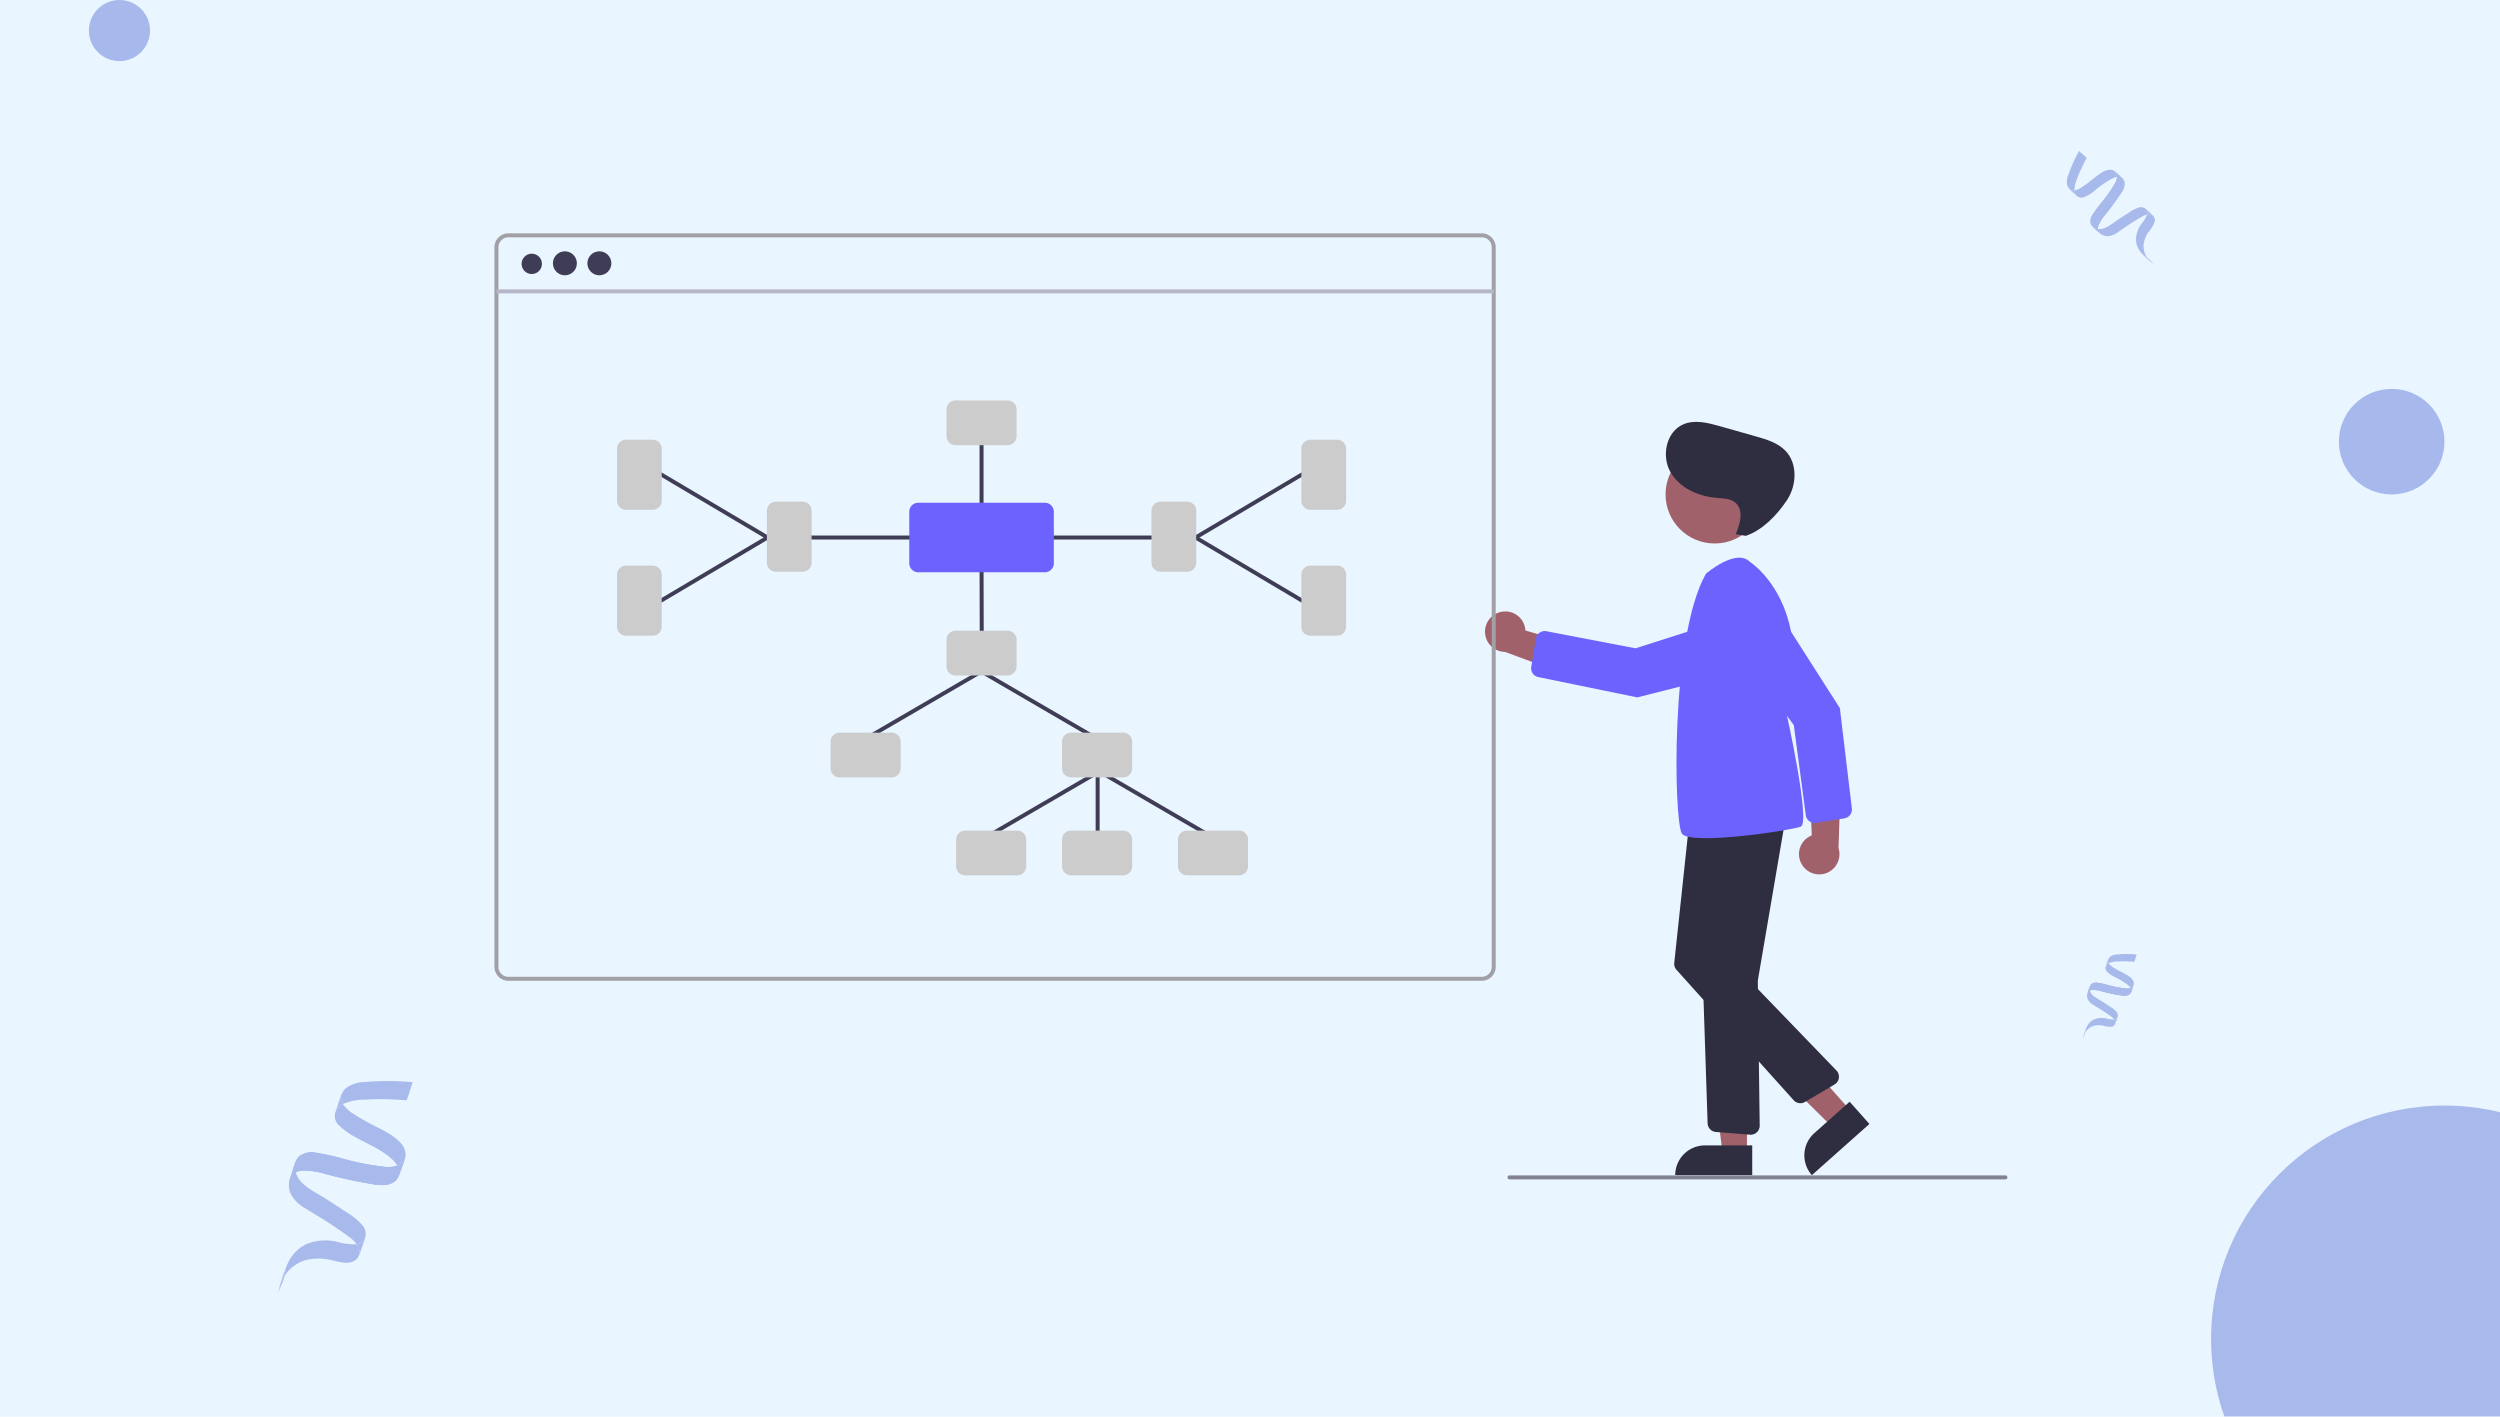 <?xml version="1.0" encoding="UTF-8"?> <svg xmlns="http://www.w3.org/2000/svg" xmlns:xlink="http://www.w3.org/1999/xlink" width="450" height="255" viewBox="0 0 450 255"><defs><clipPath id="clip-path"><rect id="Rectangle_411" data-name="Rectangle 411" width="450" height="255" fill="#7488dd"></rect></clipPath></defs><g id="All_You_Need_to_Know_About_Channel_Migration_with_User_" data-name="All You Need to Know About Channel Migration with User " transform="translate(-23 -5626)"><rect id="Rectangle_410" data-name="Rectangle 410" width="450" height="255" transform="translate(23 5626)" fill="#e9f5ff"></rect><g id="Group_4981" data-name="Group 4981" transform="translate(436.813 5380.171) rotate(19)" opacity="0.558"><path id="Path_15362" data-name="Path 15362" d="M102.428,424.656a1.5,1.5,0,0,0,.072.166C102.534,424.309,102.271,424.224,102.428,424.656Z" transform="translate(-0.093 -11.687)" fill="#7488dd"></path><path id="Path_15363" data-name="Path 15363" d="M102.4,426.44c-.025.065-.041.13-.066.2C102.356,426.569,102.378,426.5,102.4,426.44Z" transform="translate(-0.065 -12.892)" fill="#7488dd"></path><path id="Path_15364" data-name="Path 15364" d="M106.019,413.136v0Z" transform="translate(-2.222 -5.111)" fill="#7488dd"></path><path id="Path_15365" data-name="Path 15365" d="M106.015,410.521q0,.564,0,1.128v0l0,.127v.018a1.243,1.243,0,0,1,.313-.687A.837.837,0,0,1,106.015,410.521Z" transform="translate(-2.217 -3.582)" fill="#7488dd"></path><path id="Path_15366" data-name="Path 15366" d="M117.978,435.729l0-.057v.046Z" transform="translate(-9.216 -18.291)" fill="#7488dd"></path><path id="Path_15367" data-name="Path 15367" d="M117.975,435.619v.045h0Z" transform="translate(-9.215 -18.238)" fill="#7488dd"></path><path id="Path_15368" data-name="Path 15368" d="M105.984,406.939a.837.837,0,0,0,.308.587,3.955,3.955,0,0,1,1.478-.848,18.914,18.914,0,0,1,2.771-.9,4.864,4.864,0,0,0,.011-.692c0-.055-.025-.687,0-.692a18.6,18.6,0,0,0-3.284,1.118,2.267,2.267,0,0,0-1.142.862,3.273,3.273,0,0,0-.151,1.521c0,.1,0,.2.006.3l0-.127Q105.983,407.5,105.984,406.939Z" transform="translate(-2.186 0)" fill="#7488dd"></path><path id="Path_15369" data-name="Path 15369" d="M118,432.7c0,.007,0,.013,0,.019s0,.026,0,.039Z" transform="translate(-9.227 -16.551)" fill="#7488dd"></path><path id="Path_15370" data-name="Path 15370" d="M106.006,413.578l0-.015v.015Z" transform="translate(-2.215 -5.351)" fill="#7488dd"></path><path id="Path_15371" data-name="Path 15371" d="M117.976,435.781h0v0Z" transform="translate(-9.216 -18.355)" fill="#7488dd"></path><path id="Path_15372" data-name="Path 15372" d="M109.619,414.2c-.034-1.169-1.8-1.366-2.669-1.5a15.808,15.808,0,0,1-1.909-.352,2.527,2.527,0,0,1-.935-.414,1.243,1.243,0,0,0-.313.687.892.892,0,0,0,.481.825,5.04,5.04,0,0,0,1.48.452,12.884,12.884,0,0,1,3.035.659,1.954,1.954,0,0,1,.471.291,1.181,1.181,0,0,0,.171-.188c.069-.094.091-.237.158-.32q0,.5,0,1l-.025-.082c-.029-.049-.045-.1-.076-.153a1.068,1.068,0,0,0-.165-.2c-.019-.019-.04-.035-.06-.052-.027.024-.055.047-.084.069a1.99,1.99,0,0,1-.651.294,18.931,18.931,0,0,1-3.385.46c-.543.051-1.09.1-1.627.2a1.55,1.55,0,0,0-1.133.617,3.332,3.332,0,0,0-.135,1.569,1.674,1.674,0,0,0,.333,1.144,2.484,2.484,0,0,0,1.384.723c.6.146,1.216.259,1.82.409.627.156,1.254.324,1.87.521a2.424,2.424,0,0,1,.69.323.792.792,0,0,0,.427-.6,1,1,0,0,0-.4-.78,4.79,4.79,0,0,0-1.6-.588q-.915-.256-1.843-.461c-.822-.182-1.922-.3-2.427-1.043a1.245,1.245,0,0,1,.4-.274,5.408,5.408,0,0,1,1.615-.308,35.054,35.054,0,0,0,3.7-.449,1.763,1.763,0,0,0,1.29-.755,1.264,1.264,0,0,0,.11-.592C109.621,414.949,109.63,414.573,109.619,414.2Zm-7.284,3.178c-.158-.432.105-.347.072.166A1.5,1.5,0,0,1,102.335,417.378Z" transform="translate(0 -4.409)" fill="#7488dd"></path><path id="Path_15373" data-name="Path 15373" d="M116.966,433.343a.981.981,0,0,1,.419.661v-.045q0-.589.01-1.178c0-.013,0-.026,0-.039A.792.792,0,0,1,116.966,433.343Z" transform="translate(-8.625 -16.578)" fill="#7488dd"></path><path id="Path_15374" data-name="Path 15374" d="M106.644,442.467a4.034,4.034,0,0,0,0,.824c0-.025,0-.051,0-.076C106.646,442.967,106.641,442.717,106.644,442.467Z" transform="translate(-2.577 -22.265)" fill="#7488dd"></path><path id="Path_15375" data-name="Path 15375" d="M106.7,442.454c-.014-.081-.025-.08-.034-.032,0,.249,0,.5,0,.747,0,.025,0,.051,0,.076s.015,0,.025-.06.012-.093.02-.139c.014-.079.032-.157.053-.234,0-.012,0-.024-.006-.036C106.739,442.669,106.722,442.562,106.7,442.454Z" transform="translate(-2.603 -22.22)" fill="#7488dd"></path><path id="Path_15376" data-name="Path 15376" d="M106.7,443.78c-.01.059-.018.075-.025.06a3.923,3.923,0,0,0,.083.915,3.3,3.3,0,0,1,.011-.692,3.649,3.649,0,0,0,0-.656c-.021.077-.039.155-.053.234C106.714,443.688,106.71,443.734,106.7,443.78Z" transform="translate(-2.608 -22.815)" fill="#7488dd"></path><path id="Path_15377" data-name="Path 15377" d="M111.379,433.378c0-.187.008-.37,0-.543q-.006.589-.01,1.178l0,.057,0-.011v0a.981.981,0,0,0-.419-.661,4.417,4.417,0,0,1-1.39.29,3.65,3.65,0,0,0-2.038.876,2.817,2.817,0,0,0-.82,1.744c-.016.175-.023.351-.025.528.009-.047.02-.048.034.032.018.108.035.215.061.322,0,.012,0,.024.006.036a2.858,2.858,0,0,1,.173-.479,2.686,2.686,0,0,1,.888-1.067,3.834,3.834,0,0,1,1.5-.571,4.572,4.572,0,0,0,1.638-.346C111.47,434.445,111.377,433.894,111.379,433.378Z" transform="translate(-2.605 -16.632)" fill="#7488dd"></path><path id="Path_15378" data-name="Path 15378" d="M109.646,417.555c-.01.029-.021.056-.032.082v-.01c-.068.083-.09.226-.158.32a1.184,1.184,0,0,1-.171.188c-.027.024-.055.047-.084.069a1.991,1.991,0,0,1-.651.294,18.931,18.931,0,0,1-3.385.46c-.543.051-1.09.1-1.627.2a1.55,1.55,0,0,0-1.133.617,1.231,1.231,0,0,0-.143.475,1.4,1.4,0,0,0,.159.581,1.614,1.614,0,0,0,.1.159,1.245,1.245,0,0,1,.4-.274,5.406,5.406,0,0,1,1.615-.308,35.071,35.071,0,0,0,3.7-.449,1.763,1.763,0,0,0,1.29-.755,1.264,1.264,0,0,0,.11-.592C109.646,418.258,109.654,417.906,109.646,417.555Z" transform="translate(-0.026 -7.696)" fill="#7488dd"></path></g><g id="Group_4982" data-name="Group 4982" transform="translate(117.813 5400.171) rotate(19)" opacity="0.558"><path id="Path_15362-2" data-name="Path 15362" d="M102.5,425.071a3.736,3.736,0,0,0,.18.413C102.768,424.205,102.111,423.994,102.5,425.071Z" transform="translate(0.006 0.717)" fill="#7488dd"></path><path id="Path_15363-2" data-name="Path 15363" d="M102.5,426.44c-.062.163-.1.325-.166.494C102.4,426.761,102.449,426.6,102.5,426.44Z" transform="translate(0.004 0.791)" fill="#7488dd"></path><path id="Path_15364-2" data-name="Path 15364" d="M106.021,413.136l0,.107v.133Z" transform="translate(0.136 0.314)" fill="#7488dd"></path><path id="Path_15365-2" data-name="Path 15365" d="M106.024,410.521q0,1.408-.005,2.816l0-.107,0,.239v-.133l-.009.317,0,.045a3.1,3.1,0,0,1,.781-1.713A2.089,2.089,0,0,1,106.024,410.521Z" transform="translate(0.136 0.22)" fill="#7488dd"></path><path id="Path_15366-2" data-name="Path 15366" d="M117.981,435.814l0-.142v.114Z" transform="translate(0.566 1.123)" fill="#7488dd"></path><path id="Path_15367-2" data-name="Path 15367" d="M117.977,435.675l0-.094,0,.206v-.112Z" transform="translate(0.566 1.119)" fill="#7488dd"></path><path id="Path_15368-2" data-name="Path 15368" d="M106.025,410.741a2.088,2.088,0,0,0,.769,1.464,9.869,9.869,0,0,1,3.687-2.115,47.193,47.193,0,0,1,6.915-2.24,12.138,12.138,0,0,0,.027-1.726c0-.138-.062-1.713-.006-1.728a46.4,46.4,0,0,0-8.194,2.791,5.655,5.655,0,0,0-2.85,2.15c-.6,1.1-.375,2.6-.377,3.8,0,.258,0,.5.016.741l.009-.317Q106.023,412.148,106.025,410.741Z" transform="translate(0.134 0)" fill="#7488dd"></path><path id="Path_15369-2" data-name="Path 15369" d="M118,432.7c0,.016-.006.032-.008.048,0,.032,0,.064.007.1Z" transform="translate(0.566 1.016)" fill="#7488dd"></path><path id="Path_15370-2" data-name="Path 15370" d="M106.006,413.627l.005-.037,0-.044Z" transform="translate(0.136 0.328)" fill="#7488dd"></path><path id="Path_15371-2" data-name="Path 15371" d="M117.976,435.782v0Z" transform="translate(0.566 1.126)" fill="#7488dd"></path><path id="Path_15372-2" data-name="Path 15372" d="M120.685,417.588c-.085-2.917-4.5-3.408-6.66-3.743a39.441,39.441,0,0,1-4.763-.877,6.305,6.305,0,0,1-2.334-1.034,3.1,3.1,0,0,0-.781,1.713,2.225,2.225,0,0,0,1.2,2.058,12.575,12.575,0,0,0,3.692,1.127c2.521.468,5.206.57,7.573,1.644a4.877,4.877,0,0,1,1.175.727,2.947,2.947,0,0,0,.426-.468c.171-.235.226-.591.395-.8q0,1.243-.005,2.486c-.021-.068-.042-.137-.063-.205-.073-.123-.112-.257-.19-.381a2.664,2.664,0,0,0-.412-.5c-.048-.047-.1-.087-.15-.13-.067.06-.137.118-.21.173a4.965,4.965,0,0,1-1.624.734,47.232,47.232,0,0,1-8.446,1.149c-1.354.126-2.719.25-4.059.492a3.868,3.868,0,0,0-2.828,1.538c-.62,1.069-.34,2.757-.338,3.915a4.178,4.178,0,0,0,.832,2.854,6.2,6.2,0,0,0,3.454,1.8c1.507.365,3.034.647,4.54,1.021,1.565.388,3.128.809,4.666,1.3a6.049,6.049,0,0,1,1.721.8,1.976,1.976,0,0,0,1.066-1.5,2.5,2.5,0,0,0-1-1.945,11.951,11.951,0,0,0-3.987-1.468q-2.284-.639-4.6-1.151c-2.052-.455-4.8-.74-6.056-2.6a3.106,3.106,0,0,1,.992-.685,13.49,13.49,0,0,1,4.029-.769,87.488,87.488,0,0,0,9.239-1.121c1.227-.268,2.6-.687,3.22-1.884a3.153,3.153,0,0,0,.273-1.476C120.69,419.456,120.712,418.519,120.685,417.588Zm-18.175,7.93c-.394-1.077.263-.866.18.413A3.735,3.735,0,0,1,102.51,425.518Z" transform="translate(0 0.271)" fill="#7488dd"></path><path id="Path_15373-2" data-name="Path 15373" d="M116.966,434.241a2.447,2.447,0,0,1,1.046,1.648l0-.206,0,.094q.012-1.47.026-2.939c0-.032-.005-.064-.007-.1A1.976,1.976,0,0,1,116.966,434.241Z" transform="translate(0.529 1.017)" fill="#7488dd"></path><path id="Path_15374-2" data-name="Path 15374" d="M106.674,442.467a10.066,10.066,0,0,0,.005,2.055c0-.063,0-.127,0-.191C106.678,443.714,106.665,443.09,106.674,442.467Z" transform="translate(0.158 1.366)" fill="#7488dd"></path><path id="Path_15375-2" data-name="Path 15375" d="M106.756,442.551c-.035-.2-.062-.2-.084-.081-.008.623,0,1.247,0,1.865,0,.063,0,.127,0,.19.017.036.037,0,.062-.15.02-.115.031-.231.051-.347.035-.2.081-.392.133-.584-.005-.03-.009-.061-.016-.09C106.843,443.087,106.8,442.82,106.756,442.551Z" transform="translate(0.16 1.364)" fill="#7488dd"></path><path id="Path_15376-2" data-name="Path 15376" d="M106.739,444.338c-.025.148-.046.186-.062.15a9.787,9.787,0,0,0,.208,2.283,8.243,8.243,0,0,1,.028-1.727,9.1,9.1,0,0,0,.009-1.638c-.052.193-.1.387-.133.584C106.77,444.107,106.759,444.223,106.739,444.338Z" transform="translate(0.16 1.4)" fill="#7488dd"></path><path id="Path_15377-2" data-name="Path 15377" d="M118.417,434.189c0-.466.021-.922-.008-1.354q-.014,1.468-.026,2.939l0,.142-.005-.028v0a2.447,2.447,0,0,0-1.046-1.648,11.018,11.018,0,0,1-3.468.723,9.107,9.107,0,0,0-5.085,2.185,7.028,7.028,0,0,0-2.047,4.351c-.04.436-.057.876-.063,1.317.022-.118.049-.12.084.081.046.269.087.537.151.8.006.029.01.06.016.09a7.136,7.136,0,0,1,.431-1.194,6.7,6.7,0,0,1,2.217-2.662,9.566,9.566,0,0,1,3.741-1.424c1.316-.245,2.924-.124,4.087-.863C118.643,436.852,118.412,435.478,118.417,434.189Z" transform="translate(0.16 1.021)" fill="#7488dd"></path><path id="Path_15378-2" data-name="Path 15378" d="M120.686,417.555c-.026.071-.053.139-.08.2v-.024c-.169.207-.224.564-.395.8a2.952,2.952,0,0,1-.426.468c-.067.06-.137.118-.21.173a4.968,4.968,0,0,1-1.624.734,47.232,47.232,0,0,1-8.446,1.149c-1.354.126-2.719.25-4.059.492a3.868,3.868,0,0,0-2.828,1.538,3.072,3.072,0,0,0-.357,1.184,3.491,3.491,0,0,0,.4,1.45,4.021,4.021,0,0,0,.259.4,3.106,3.106,0,0,1,.992-.685,13.49,13.49,0,0,1,4.029-.769,87.489,87.489,0,0,0,9.239-1.121c1.226-.268,2.6-.687,3.22-1.884a3.153,3.153,0,0,0,.273-1.476C120.687,419.31,120.706,418.43,120.686,417.555Z" transform="translate(0.002 0.472)" fill="#7488dd"></path></g><g id="Group_4983" data-name="Group 4983" transform="translate(26.085 5458.217) rotate(-47)" opacity="0.558"><path id="Path_15362-3" data-name="Path 15362" d="M102.447,424.755a2.031,2.031,0,0,0,.1.225C102.59,424.284,102.233,424.169,102.447,424.755Z" transform="translate(-0.07 -8.732)" fill="#7488dd"></path><path id="Path_15363-3" data-name="Path 15363" d="M102.42,426.44c-.034.088-.055.177-.09.269C102.365,426.615,102.395,426.526,102.42,426.44Z" transform="translate(-0.049 -9.633)" fill="#7488dd"></path><path id="Path_15364-3" data-name="Path 15364" d="M106.02,413.136l0,.058v.072Z" transform="translate(-1.66 -3.819)" fill="#7488dd"></path><path id="Path_15365-3" data-name="Path 15365" d="M106.017,410.521q0,.765,0,1.53l0-.058,0,.13v-.072l-.005.172v.024a1.686,1.686,0,0,1,.425-.931A1.135,1.135,0,0,1,106.017,410.521Z" transform="translate(-1.656 -2.676)" fill="#7488dd"></path><path id="Path_15366-3" data-name="Path 15366" d="M117.979,435.749l0-.077v.062Z" transform="translate(-6.886 -13.667)" fill="#7488dd"></path><path id="Path_15367-3" data-name="Path 15367" d="M117.976,435.632l0-.051v.112h0Z" transform="translate(-6.885 -13.627)" fill="#7488dd"></path><path id="Path_15368-3" data-name="Path 15368" d="M105.994,407.845a1.135,1.135,0,0,0,.418.8,5.363,5.363,0,0,1,2-1.15,25.653,25.653,0,0,1,3.758-1.217,6.6,6.6,0,0,0,.015-.938c0-.075-.034-.931,0-.939a25.229,25.229,0,0,0-4.454,1.517,3.074,3.074,0,0,0-1.549,1.169,4.439,4.439,0,0,0-.2,2.063c0,.14,0,.274.008.4l.005-.172Q105.993,408.61,105.994,407.845Z" transform="translate(-1.634 0)" fill="#7488dd"></path><path id="Path_15369-3" data-name="Path 15369" d="M118,432.7c0,.009,0,.017,0,.026s0,.035,0,.052Z" transform="translate(-6.894 -12.366)" fill="#7488dd"></path><path id="Path_15370-3" data-name="Path 15370" d="M106.006,413.59l0-.02v-.024Z" transform="translate(-1.655 -3.998)" fill="#7488dd"></path><path id="Path_15371-3" data-name="Path 15371" d="M117.976,435.781h0v0Z" transform="translate(-6.886 -13.714)" fill="#7488dd"></path><path id="Path_15372-3" data-name="Path 15372" d="M112.255,415.007c-.046-1.586-2.445-1.852-3.62-2.034a21.441,21.441,0,0,1-2.589-.477,3.428,3.428,0,0,1-1.269-.562,1.685,1.685,0,0,0-.425.931,1.209,1.209,0,0,0,.653,1.119,6.835,6.835,0,0,0,2.007.613,17.473,17.473,0,0,1,4.116.893,2.651,2.651,0,0,1,.638.4,1.6,1.6,0,0,0,.231-.255c.093-.128.123-.321.215-.434q0,.676,0,1.351l-.034-.111c-.039-.067-.061-.14-.1-.207a1.448,1.448,0,0,0-.224-.273c-.026-.025-.055-.047-.082-.071-.037.033-.074.064-.114.094a2.7,2.7,0,0,1-.883.4,25.672,25.672,0,0,1-4.59.624c-.736.069-1.478.136-2.206.267a2.1,2.1,0,0,0-1.537.836,4.518,4.518,0,0,0-.184,2.128,2.271,2.271,0,0,0,.452,1.551,3.369,3.369,0,0,0,1.877.98c.819.2,1.649.352,2.468.555.851.211,1.7.44,2.536.706a3.288,3.288,0,0,1,.935.437,1.074,1.074,0,0,0,.579-.815,1.361,1.361,0,0,0-.543-1.057,6.5,6.5,0,0,0-2.167-.8q-1.241-.347-2.5-.626c-1.115-.247-2.607-.4-3.291-1.415a1.687,1.687,0,0,1,.539-.372,7.332,7.332,0,0,1,2.19-.418,47.558,47.558,0,0,0,5.022-.609,2.391,2.391,0,0,0,1.75-1.024,1.714,1.714,0,0,0,.149-.8C112.258,416.022,112.27,415.513,112.255,415.007Zm-9.878,4.31c-.214-.586.143-.471.1.225A2.033,2.033,0,0,1,102.377,419.317Z" transform="translate(0 -3.294)" fill="#7488dd"></path><path id="Path_15373-3" data-name="Path 15373" d="M116.966,433.557a1.33,1.33,0,0,1,.569.9v-.112l0,.051q.007-.8.014-1.6c0-.017,0-.035,0-.052A1.074,1.074,0,0,1,116.966,433.557Z" transform="translate(-6.444 -12.386)" fill="#7488dd"></path><path id="Path_15374-3" data-name="Path 15374" d="M106.651,442.467a5.471,5.471,0,0,0,0,1.117c0-.034,0-.069,0-.1C106.653,443.145,106.647,442.805,106.651,442.467Z" transform="translate(-1.925 -16.636)" fill="#7488dd"></path><path id="Path_15375-3" data-name="Path 15375" d="M106.716,442.477c-.019-.109-.034-.108-.046-.044,0,.338,0,.678,0,1.013,0,.034,0,.069,0,.1s.02,0,.034-.082c.011-.062.017-.126.028-.189.019-.107.044-.213.072-.318,0-.016-.005-.033-.008-.049C106.764,442.768,106.741,442.623,106.716,442.477Z" transform="translate(-1.945 -16.602)" fill="#7488dd"></path><path id="Path_15376-3" data-name="Path 15376" d="M106.711,443.913c-.014.081-.025.1-.034.082a5.32,5.32,0,0,0,.113,1.241,4.48,4.48,0,0,1,.015-.939,4.949,4.949,0,0,0,.005-.89c-.028.1-.053.211-.072.318C106.728,443.788,106.721,443.851,106.711,443.913Z" transform="translate(-1.948 -17.047)" fill="#7488dd"></path><path id="Path_15377-3" data-name="Path 15377" d="M113.056,433.571c0-.253.011-.5,0-.736q-.008.8-.014,1.6l0,.077,0-.015v0a1.33,1.33,0,0,0-.569-.9,5.989,5.989,0,0,1-1.885.393,4.949,4.949,0,0,0-2.764,1.187,3.82,3.82,0,0,0-1.113,2.365c-.022.237-.031.476-.034.716.012-.064.026-.065.046.044.025.146.047.292.082.436,0,.016.006.033.008.049a3.878,3.878,0,0,1,.234-.649,3.642,3.642,0,0,1,1.2-1.447,5.2,5.2,0,0,1,2.033-.774,6.2,6.2,0,0,0,2.221-.469C113.178,435.018,113.053,434.271,113.056,433.571Z" transform="translate(-1.946 -12.427)" fill="#7488dd"></path><path id="Path_15378-3" data-name="Path 15378" d="M112.276,417.555c-.014.039-.029.075-.043.111v-.013c-.092.113-.122.306-.215.434a1.6,1.6,0,0,1-.231.254c-.037.033-.074.064-.114.094a2.7,2.7,0,0,1-.883.4,25.675,25.675,0,0,1-4.59.624c-.736.069-1.478.136-2.206.267a2.1,2.1,0,0,0-1.537.836,1.67,1.67,0,0,0-.194.644,1.9,1.9,0,0,0,.216.788,2.18,2.18,0,0,0,.141.216,1.689,1.689,0,0,1,.539-.372,7.331,7.331,0,0,1,2.19-.418,47.559,47.559,0,0,0,5.022-.609,2.391,2.391,0,0,0,1.75-1.024,1.714,1.714,0,0,0,.149-.8C112.277,418.509,112.287,418.031,112.276,417.555Z" transform="translate(-0.019 -5.75)" fill="#7488dd"></path></g><circle id="Ellipse_763" data-name="Ellipse 763" cx="5.5" cy="5.5" r="5.5" transform="translate(39 5626)" fill="#7488dd" opacity="0.558"></circle><circle id="Ellipse_764" data-name="Ellipse 764" cx="9.5" cy="9.5" r="9.5" transform="translate(444 5696)" fill="#7488dd" opacity="0.558"></circle><g id="Mask_Group_22" data-name="Mask Group 22" transform="translate(23 5626)" opacity="0.558" clip-path="url(#clip-path)"><circle id="Ellipse_765" data-name="Ellipse 765" cx="42" cy="42" r="42" transform="translate(398 199)" fill="#7488dd"></circle></g><g id="undraw_Mind_map_re_nlb6" transform="translate(112 5668)"><path id="Path_18396" data-name="Path 18396" d="M874.8,496.975a3.617,3.617,0,0,1,1.762-5.26l-.511-12.845,5.719,3.453-.391,11.668a3.637,3.637,0,0,1-6.579,2.983Z" transform="translate(-639.448 -383.342)" fill="#a0616a"></path><path id="Path_18397" data-name="Path 18397" d="M860.19,436.487l-5.084.812a1.619,1.619,0,0,1-1.86-1.385l-2.151-16.2L840.466,405.17a4.885,4.885,0,0,1,1.314-7h0a4.885,4.885,0,0,1,6.746,1.486l10.855,16.986,2.161,18.052a1.641,1.641,0,0,1,0,.347,1.614,1.614,0,0,1-1.357,1.444Z" transform="translate(-617.206 -331.181)" fill="#6c63ff"></path><path id="Path_18398" data-name="Path 18398" d="M615.141,429.586h-4.41l-2.1-17.011h6.509Z" transform="translate(-389.685 -264.156)" fill="#a0616a"></path><path id="Path_18399" data-name="Path 18399" d="M596.176,456.36h8.506v5.355H590.821A5.355,5.355,0,0,1,596.176,456.36Z" transform="translate(-378.28 -292.19)" fill="#2f2e41"></path><path id="Path_18400" data-name="Path 18400" d="M650.723,416.257l-3.3,2.931-12.283-12.111,4.272-3.53Z" transform="translate(-406.659 -258.376)" fill="#a0616a"></path><path id="Path_18401" data-name="Path 18401" d="M5.355,0h8.506V5.355H0A5.355,5.355,0,0,1,5.355,0Z" transform="translate(233.578 165.524) rotate(-41.654)" fill="#2f2e41"></path><path id="Path_18402" data-name="Path 18402" d="M720,402.609a3.617,3.617,0,0,1,4.433,3.334l12.349,3.572L731.7,413.85l-10.948-4.057a3.637,3.637,0,0,1-.752-7.184Z" transform="translate(-538.861 -334.454)" fill="#a0616a"></path><circle id="Ellipse_766" data-name="Ellipse 766" cx="8.836" cy="8.836" r="8.836" transform="translate(210.801 38.156)" fill="#a0616a"></circle><path id="Path_18403" data-name="Path 18403" d="M833.124,562.571l-6.139-.491a1.618,1.618,0,0,1-1.489-1.56l-1.713-51.742a1.615,1.615,0,0,1,1.394-1.657l12.238-1.708a1.619,1.619,0,0,1,1.819,1.876l-4.683,27.43a1.267,1.267,0,0,0-.018.228l.338,25.989a1.619,1.619,0,0,1-1.62,1.64C833.209,562.576,833.166,562.574,833.124,562.571Z" transform="translate(-607.125 -400.326)" fill="#2f2e41"></path><path id="Path_18404" data-name="Path 18404" d="M833.334,556.064,812.247,532.6a1.62,1.62,0,0,1-.406-1.254l2.663-24.968a1.616,1.616,0,0,1,1.717-1.443l12.942.863a1.619,1.619,0,0,1,1.426,2.134l-7.754,22.94a1.254,1.254,0,0,0,.287,1.277l17.912,18.564a1.619,1.619,0,0,1-.341,2.518l-5.331,3.15a1.623,1.623,0,0,1-2.028-.312Z" transform="translate(-599.475 -400.025)" fill="#2f2e41"></path><path id="Path_18405" data-name="Path 18405" d="M818.249,378.513s5.4-4.677,7.914-2.158c0,0,11.691,7.375,6.655,27.52,0,0,4.317,19.426,2.518,20.145s-19.965,3.418-21.4,1.259S811.773,390.025,818.249,378.513Z" transform="translate(-600.195 -317.228)" fill="#6c63ff"></path><path id="Path_18406" data-name="Path 18406" d="M740.263,414.107l.835-5.08A1.619,1.619,0,0,1,743,407.7l16.049,3.076,17.158-5.49a4.885,4.885,0,0,1,6.225,3.457h0a4.885,4.885,0,0,1-3.541,5.932l-19.545,4.934-17.81-3.652a1.639,1.639,0,0,1-.331-.105A1.614,1.614,0,0,1,740.263,414.107Z" transform="translate(-553.637 -336.08)" fill="#6c63ff"></path><path id="Path_18407" data-name="Path 18407" d="M820.234,327.879c.807-1.869,1.491-4.357-.058-5.678-.9-.766-2.192-.768-3.369-.863-3.316-.269-6.729-1.794-8.35-4.7s-.716-7.225,2.342-8.536c2.061-.884,4.424-.282,6.581.33l6.477,1.837c1.925.546,3.945,1.148,5.331,2.591,2.21,2.3,2.045,6.192.289,8.856s-4.4,5.443-7.424,6.455Z" transform="translate(-596.806 -273.72)" fill="#2f2e41"></path><path id="Path_18408" data-name="Path 18408" d="M818.055,685.4H728.84a.36.36,0,1,1,0-.719h89.215a.36.36,0,1,1,0,.719Z" transform="translate(-546.107 -515.114)" fill="#838291"></path><path id="Path_18409" data-name="Path 18409" d="M399.23,213.32H224.038a2.521,2.521,0,0,0-2.518,2.518V345.344a2.521,2.521,0,0,0,2.518,2.518H399.23a2.521,2.521,0,0,0,2.518-2.518V215.838A2.521,2.521,0,0,0,399.23,213.32Zm1.8,132.024a1.8,1.8,0,0,1-1.8,1.8H224.038a1.8,1.8,0,0,1-1.8-1.8V215.838a1.8,1.8,0,0,1,1.8-1.8H399.23a1.8,1.8,0,0,1,1.8,1.8Z" transform="translate(-221.52 -213.32)" fill="#a1a0a7"></path><path id="Path_18437" data-name="Path 18437" d="M0,0H179.509V.719H0Z" transform="translate(0.36 10.087)" fill="#b7b6c8"></path><circle id="Ellipse_767" data-name="Ellipse 767" cx="1.832" cy="1.832" r="1.832" transform="translate(4.885 3.663)" fill="#3f3d56"></circle><circle id="Ellipse_768" data-name="Ellipse 768" cx="2.158" cy="2.158" r="2.158" transform="translate(10.522 3.238)" fill="#3f3d56"></circle><circle id="Ellipse_769" data-name="Ellipse 769" cx="2.158" cy="2.158" r="2.158" transform="translate(16.728 3.238)" fill="#3f3d56"></circle><path id="Path_18410" data-name="Path 18410" d="M522.7,497.094a.36.36,0,0,1-.36-.36V481.985a.36.36,0,1,1,.719,0v14.749A.36.36,0,0,1,522.7,497.094Z" transform="translate(-414.125 -385.106)" fill="#3f3d56"></path><path id="Path_18411" data-name="Path 18411" d="M484.955,444.149a.358.358,0,0,1-.181-.049l-20.439-11.909a.36.36,0,0,1,.362-.622l20.439,11.909a.36.36,0,0,1-.182.671Z" transform="translate(-376.871 -353.026)" fill="#3f3d56"></path><path id="Path_18412" data-name="Path 18412" d="M407.7,444.149a.36.36,0,0,1-.181-.671L427.96,431.57a.36.36,0,1,1,.362.622L407.884,444.1A.36.36,0,0,1,407.7,444.149Z" transform="translate(-340.495 -353.026)" fill="#3f3d56"></path><path id="Path_18413" data-name="Path 18413" d="M543.955,494.149a.358.358,0,0,1-.181-.049l-20.439-11.909a.36.36,0,0,1,.362-.622l20.439,11.909a.36.36,0,0,1-.181.671Z" transform="translate(-414.647 -385.039)" fill="#3f3d56"></path><path id="Path_18414" data-name="Path 18414" d="M466.7,494.149a.36.36,0,0,1-.181-.671L486.96,481.57a.36.36,0,1,1,.362.622L466.884,494.1A.359.359,0,0,1,466.7,494.149Z" transform="translate(-378.271 -385.039)" fill="#3f3d56"></path><path id="Path_18415" data-name="Path 18415" d="M464.643,391.047a.36.36,0,0,1-.36-.359l-.033-13.09a.36.36,0,0,1,.359-.361h0a.36.36,0,0,1,.36.359l.033,13.09a.36.36,0,0,1-.359.361Z" transform="translate(-376.931 -318.27)" fill="#3f3d56"></path><path id="Path_18416" data-name="Path 18416" d="M458.715,420.211h-9.372a1.621,1.621,0,0,1-1.619-1.619v-4.814a1.621,1.621,0,0,1,1.619-1.619h9.372a1.621,1.621,0,0,1,1.619,1.619v4.814A1.621,1.621,0,0,1,458.715,420.211Z" transform="translate(-366.35 -340.629)" fill="#ccc"></path><path id="Path_18417" data-name="Path 18417" d="M399.025,365.24H379.084a.36.36,0,1,1,0-.719h19.941a.36.36,0,1,1,0,.719Z" transform="translate(-322.172 -310.128)" fill="#3f3d56"></path><path id="Path_18418" data-name="Path 18418" d="M464.61,328.8a.36.36,0,0,1-.36-.36V315.985a.36.36,0,1,1,.719,0v12.452A.36.36,0,0,1,464.61,328.8Z" transform="translate(-376.931 -278.822)" fill="#3f3d56"></path><path id="Path_18419" data-name="Path 18419" d="M323.061,344.818a.358.358,0,0,1-.183-.05l-19.359-11.474a.36.36,0,1,1,.367-.619l19.359,11.474a.36.36,0,0,1-.184.669Z" transform="translate(-273.908 -289.706)" fill="#3f3d56"></path><path id="Path_18420" data-name="Path 18420" d="M303.7,376.714a.36.36,0,0,1-.184-.669l19.359-11.474a.36.36,0,0,1,.367.619l-19.359,11.474A.358.358,0,0,1,303.7,376.714Z" transform="translate(-273.908 -310.128)" fill="#3f3d56"></path><path id="Path_18421" data-name="Path 18421" d="M364.275,360.208h-4.814a1.621,1.621,0,0,1-1.619-1.619v-9.372a1.621,1.621,0,0,1,1.619-1.619h4.814a1.621,1.621,0,0,1,1.619,1.619v9.372A1.621,1.621,0,0,1,364.275,360.208Z" transform="translate(-308.802 -299.294)" fill="#ccc"></path><path id="Path_18422" data-name="Path 18422" d="M458.715,304.986h-9.372a1.621,1.621,0,0,1-1.619-1.619v-4.814a1.621,1.621,0,0,1,1.619-1.619h9.372a1.621,1.621,0,0,1,1.619,1.619v4.814A1.621,1.621,0,0,1,458.715,304.986Z" transform="translate(-366.35 -266.855)" fill="#ccc"></path><path id="Path_18423" data-name="Path 18423" d="M289.275,329.208h-4.814a1.621,1.621,0,0,1-1.619-1.619v-9.372a1.621,1.621,0,0,1,1.619-1.619h4.814a1.621,1.621,0,0,1,1.619,1.619v9.372A1.621,1.621,0,0,1,289.275,329.208Z" transform="translate(-260.783 -279.446)" fill="#ccc"></path><path id="Path_18424" data-name="Path 18424" d="M289.275,392.208h-4.814a1.621,1.621,0,0,1-1.619-1.619v-9.372a1.621,1.621,0,0,1,1.619-1.619h4.814a1.621,1.621,0,0,1,1.619,1.619v9.372A1.621,1.621,0,0,1,289.275,392.208Z" transform="translate(-260.783 -319.782)" fill="#ccc"></path><path id="Path_18425" data-name="Path 18425" d="M514.644,365.24H494.7a.36.36,0,1,1,0-.719h19.942a.36.36,0,0,1,0,.719Z" transform="translate(-396.198 -310.128)" fill="#3f3d56"></path><path id="Path_18426" data-name="Path 18426" d="M571.7,344.819a.36.36,0,0,1-.184-.669l19.359-11.474a.36.36,0,1,1,.367.619l-19.359,11.474A.358.358,0,0,1,571.7,344.819Z" transform="translate(-445.498 -289.706)" fill="#3f3d56"></path><path id="Path_18427" data-name="Path 18427" d="M591.062,376.715a.358.358,0,0,1-.183-.05L571.519,365.19a.36.36,0,0,1,.367-.619l19.359,11.474a.36.36,0,0,1-.184.669Z" transform="translate(-445.498 -310.128)" fill="#3f3d56"></path><path id="Path_18428" data-name="Path 18428" d="M556.709,360.208h-4.814a1.621,1.621,0,0,1-1.619-1.619v-9.372a1.621,1.621,0,0,1,1.619-1.619h4.814a1.621,1.621,0,0,1,1.619,1.619v9.372A1.621,1.621,0,0,1,556.709,360.208Z" transform="translate(-432.01 -299.294)" fill="#ccc"></path><path id="Path_18429" data-name="Path 18429" d="M631.709,329.208h-4.814a1.621,1.621,0,0,1-1.619-1.619v-9.372a1.621,1.621,0,0,1,1.619-1.619h4.814a1.621,1.621,0,0,1,1.619,1.619v9.372A1.621,1.621,0,0,1,631.709,329.208Z" transform="translate(-480.03 -279.446)" fill="#ccc"></path><path id="Path_18430" data-name="Path 18430" d="M631.709,392.208h-4.814a1.621,1.621,0,0,1-1.619-1.619v-9.372a1.621,1.621,0,0,1,1.619-1.619h4.814a1.621,1.621,0,0,1,1.619,1.619v9.372A1.621,1.621,0,0,1,631.709,392.208Z" transform="translate(-480.03 -319.782)" fill="#ccc"></path><path id="Path_18431" data-name="Path 18431" d="M400.715,471.211h-9.372a1.621,1.621,0,0,1-1.619-1.619v-4.814a1.621,1.621,0,0,1,1.619-1.619h9.372a1.621,1.621,0,0,1,1.619,1.619v4.814a1.621,1.621,0,0,1-1.619,1.619Z" transform="translate(-329.214 -373.282)" fill="#ccc"></path><path id="Path_18432" data-name="Path 18432" d="M516.53,471.211h-9.372a1.621,1.621,0,0,1-1.619-1.619v-4.814a1.621,1.621,0,0,1,1.619-1.619h9.372a1.621,1.621,0,0,1,1.619,1.619v4.814A1.621,1.621,0,0,1,516.53,471.211Z" transform="translate(-403.366 -373.282)" fill="#ccc"></path><path id="Path_18433" data-name="Path 18433" d="M463.53,520.211h-9.372a1.621,1.621,0,0,1-1.619-1.619v-4.814a1.621,1.621,0,0,1,1.619-1.619h9.372a1.621,1.621,0,0,1,1.619,1.619v4.814A1.621,1.621,0,0,1,463.53,520.211Z" transform="translate(-369.433 -404.655)" fill="#ccc"></path><path id="Path_18434" data-name="Path 18434" d="M574.53,520.211h-9.372a1.621,1.621,0,0,1-1.619-1.619v-4.814a1.621,1.621,0,0,1,1.619-1.619h9.372a1.621,1.621,0,0,1,1.619,1.619v4.814A1.621,1.621,0,0,1,574.53,520.211Z" transform="translate(-440.502 -404.655)" fill="#ccc"></path><path id="Path_18435" data-name="Path 18435" d="M516.53,520.211h-9.372a1.621,1.621,0,0,1-1.619-1.619v-4.814a1.621,1.621,0,0,1,1.619-1.619h9.372a1.621,1.621,0,0,1,1.619,1.619v4.814A1.621,1.621,0,0,1,516.53,520.211Z" transform="translate(-403.366 -404.655)" fill="#ccc"></path><path id="Path_18436" data-name="Path 18436" d="M453.485,360.641H430.7a1.621,1.621,0,0,1-1.619-1.619v-9.278a1.621,1.621,0,0,1,1.619-1.619h22.785a1.621,1.621,0,0,1,1.619,1.619v9.278A1.621,1.621,0,0,1,453.485,360.641Z" transform="translate(-354.413 -299.63)" fill="#6c63ff"></path></g></g></svg> 